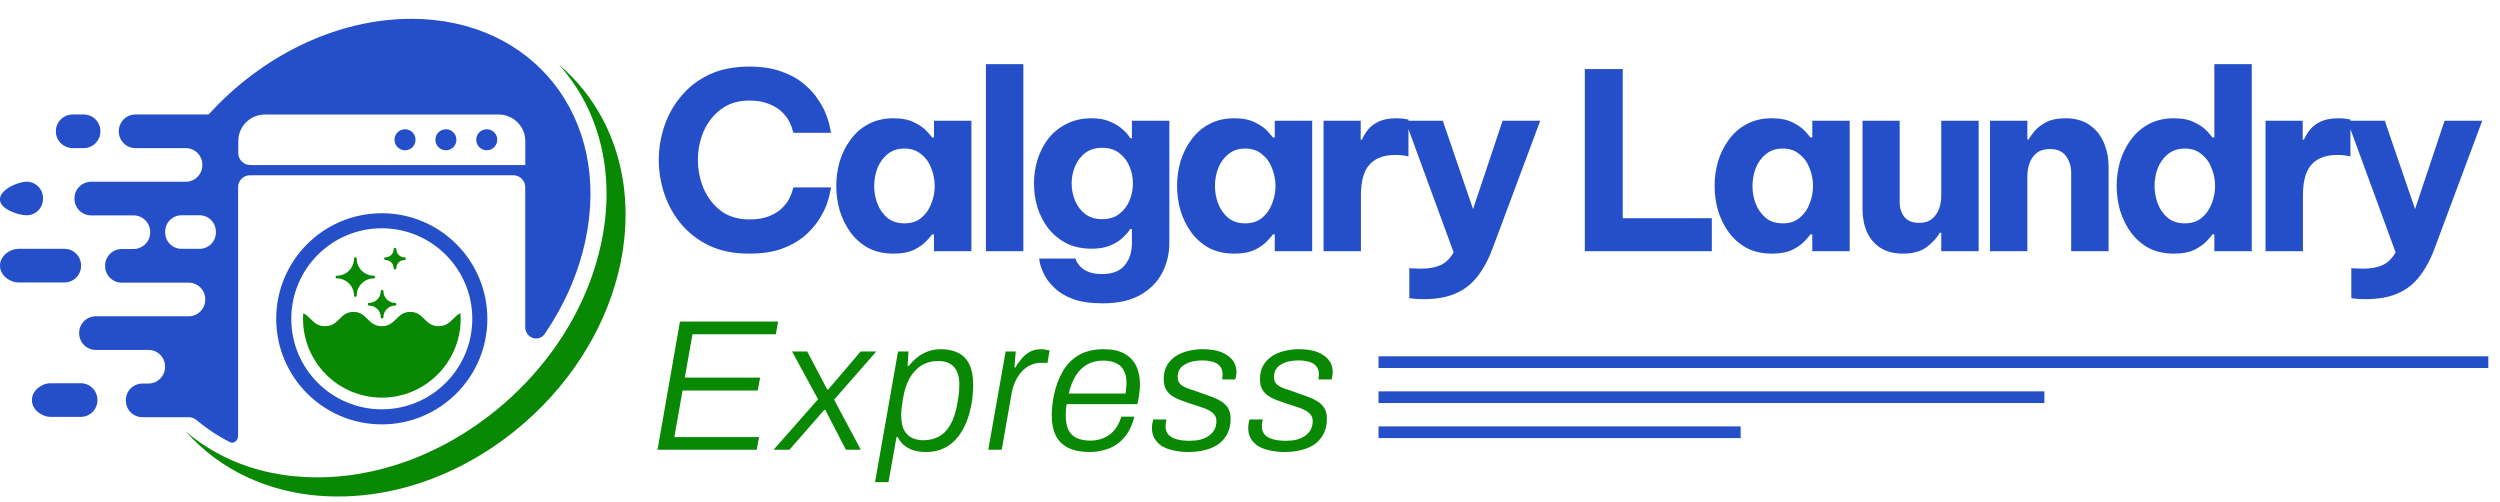 <svg width="214" height="43" viewBox="0 0 214 43" fill="none" xmlns="http://www.w3.org/2000/svg">
<path d="M35.202 1.611C28.763 1.611 22.391 4.824 17.92 9.734C17.882 9.776 17.828 9.8 17.771 9.8H12.734H11.592C10.807 9.8 10.171 10.437 10.171 11.221V11.258C10.171 12.042 10.807 12.679 11.592 12.679H15.902C16.686 12.679 17.323 13.316 17.323 14.1V14.137C17.323 14.921 16.686 15.558 15.902 15.558H14.539H10.744H7.797C7.013 15.558 6.376 16.195 6.376 16.979V17.016C6.376 17.8 7.013 18.437 7.797 18.437H9.06H11.434C12.218 18.437 12.855 19.074 12.855 19.858V19.895C12.855 20.679 12.218 21.316 11.434 21.316H10.418C9.634 21.316 8.997 21.953 8.997 22.737V22.774C8.997 23.558 9.634 24.195 10.418 24.195H10.497H16.15C16.934 24.195 17.571 24.832 17.571 25.616V25.653C17.571 26.437 16.934 27.074 16.15 27.074H15.523H10.497H8.197C7.413 27.074 6.776 27.711 6.776 28.495V28.532C6.776 29.316 7.413 29.953 8.197 29.953H11.971H12.713C13.497 29.953 14.129 30.59 14.129 31.374V31.411C14.129 32.19 13.502 32.816 12.729 32.832H12.707H12.192C11.408 32.832 10.771 33.468 10.771 34.253V34.29C10.771 35.074 11.408 35.711 12.192 35.711H12.734H16.156C16.409 35.711 16.653 35.806 16.846 35.97C17.708 36.704 18.669 37.34 19.714 37.862C20.019 38.014 20.381 37.677 20.381 37.337V35.716V16.025C20.381 15.459 20.84 15 21.406 15H43.935C44.501 15 44.96 15.459 44.96 16.025V27.989C44.96 28.942 46.11 29.348 46.646 28.56C48.298 26.128 49.509 23.415 50.118 20.553C52.344 10.09 45.665 1.611 35.202 1.611ZM18.481 19.9C18.481 20.674 17.855 21.3 17.081 21.3H16.229H15.539C14.765 21.3 14.139 20.674 14.139 19.9V19.827C14.139 19.053 14.765 18.427 15.539 18.427H17.081C17.855 18.427 18.481 19.053 18.481 19.827V19.9ZM44.97 14.127H21.422C20.856 14.127 20.397 13.668 20.397 13.102V12.074C20.397 10.821 21.413 9.806 22.665 9.806H42.697C43.949 9.806 44.965 10.821 44.965 12.074V14.121C44.965 14.124 44.967 14.127 44.97 14.127ZM32.681 18.253C27.692 18.253 23.644 22.3 23.644 27.29C23.644 32.279 27.692 36.326 32.681 36.326C37.67 36.326 41.718 32.279 41.718 27.29C41.718 22.3 37.67 18.253 32.681 18.253ZM40.428 27.29C40.428 31.569 36.96 35.037 32.681 35.037C28.402 35.037 24.934 31.569 24.934 27.29C24.934 23.011 28.402 19.542 32.681 19.542C36.96 19.542 40.428 23.011 40.428 27.29ZM42.565 11.963C42.565 12.463 42.16 12.864 41.665 12.864C41.165 12.864 40.765 12.458 40.765 11.963C40.765 11.463 41.17 11.063 41.665 11.063C42.165 11.063 42.565 11.463 42.565 11.963ZM39.07 11.963C39.07 12.463 38.665 12.864 38.17 12.864C37.67 12.864 37.27 12.458 37.27 11.963C37.27 11.463 37.676 11.063 38.17 11.063C38.665 11.063 39.07 11.463 39.07 11.963ZM35.57 11.963C35.57 12.463 35.165 12.864 34.67 12.864C34.17 12.864 33.77 12.458 33.77 11.963C33.77 11.463 34.176 11.063 34.67 11.063C35.17 11.063 35.57 11.463 35.57 11.963ZM4.783 11.258V11.221C4.783 10.437 5.439 9.8 6.223 9.8H7.171C7.955 9.8 8.592 10.437 8.592 11.221V11.258C8.592 12.042 7.955 12.679 7.171 12.679H6.223C5.439 12.674 4.783 12.042 4.783 11.258ZM-8.39233e-05 17.1V17.027C-8.39233e-05 16.253 1.508 15.553 2.281 15.553C3.055 15.553 3.681 16.179 3.681 16.953V17.027C3.681 17.8 3.055 18.427 2.281 18.427C1.508 18.427 -8.39233e-05 17.874 -8.39233e-05 17.1ZM5.518 24.179H1.592C0.808 24.179 -8.39233e-05 23.542 -8.39233e-05 22.758V22.721C-8.39233e-05 21.937 0.808 21.3 1.592 21.3H5.518C6.302 21.3 6.939 21.937 6.939 22.721V22.758C6.939 23.542 6.302 24.179 5.518 24.179ZM8.339 34.226V34.263C8.339 35.047 7.702 35.684 6.918 35.684H4.334C3.55 35.684 2.733 35.047 2.733 34.263V34.226C2.733 33.442 3.55 32.805 4.334 32.805H6.918C7.702 32.805 8.339 33.442 8.339 34.226Z" fill="#254FC9"/>
<path d="M25.939 27.29C25.939 27.127 25.944 26.969 25.955 26.811C26.213 26.927 26.397 27.111 26.592 27.305C26.892 27.611 27.207 27.921 27.823 27.921C28.439 27.921 28.75 27.605 29.055 27.305C29.365 26.995 29.655 26.7 30.255 26.7C30.855 26.7 31.144 26.995 31.455 27.305C31.755 27.611 32.071 27.921 32.686 27.921C33.302 27.921 33.613 27.605 33.918 27.305C34.228 26.995 34.518 26.7 35.118 26.7C35.718 26.7 36.007 26.995 36.318 27.305C36.618 27.611 36.934 27.921 37.55 27.921C38.165 27.921 38.476 27.605 38.781 27.305C38.976 27.111 39.16 26.921 39.418 26.811C39.428 26.969 39.434 27.132 39.434 27.29C39.434 31.016 36.413 34.037 32.686 34.037C28.96 34.037 25.939 31.016 25.939 27.29ZM28.839 23.832C29.644 23.832 30.302 24.49 30.302 25.295C30.302 25.358 30.355 25.411 30.418 25.411C30.481 25.411 30.534 25.358 30.534 25.295C30.534 24.49 31.192 23.832 31.997 23.832C32.06 23.832 32.113 23.779 32.113 23.716C32.113 23.653 32.06 23.6 31.997 23.6C31.192 23.6 30.534 22.942 30.534 22.137C30.534 22.074 30.481 22.021 30.418 22.021C30.355 22.021 30.302 22.074 30.302 22.137C30.302 22.942 29.644 23.6 28.839 23.6C28.776 23.6 28.723 23.653 28.723 23.716C28.723 23.779 28.776 23.832 28.839 23.832ZM33.002 22.258C33.386 22.258 33.697 22.569 33.697 22.953C33.697 23.016 33.749 23.069 33.813 23.069C33.876 23.069 33.928 23.016 33.928 22.953C33.928 22.569 34.239 22.258 34.623 22.258C34.686 22.258 34.739 22.206 34.739 22.142C34.739 22.079 34.686 22.026 34.623 22.026C34.239 22.026 33.928 21.716 33.928 21.332C33.928 21.269 33.876 21.216 33.813 21.216C33.749 21.216 33.697 21.269 33.697 21.332C33.697 21.716 33.386 22.026 33.002 22.026C32.939 22.026 32.886 22.079 32.886 22.142C32.886 22.206 32.939 22.258 33.002 22.258ZM31.481 26.042C31.481 26.105 31.534 26.158 31.597 26.158C32.144 26.158 32.592 26.605 32.592 27.153C32.592 27.216 32.644 27.269 32.707 27.269C32.771 27.269 32.823 27.216 32.823 27.153C32.823 26.605 33.271 26.158 33.818 26.158C33.881 26.158 33.934 26.105 33.934 26.042C33.934 25.979 33.881 25.927 33.818 25.927C33.271 25.927 32.823 25.479 32.823 24.932C32.823 24.869 32.771 24.816 32.707 24.816C32.644 24.816 32.592 24.869 32.592 24.932C32.592 25.479 32.144 25.927 31.597 25.927C31.529 25.927 31.481 25.979 31.481 26.042ZM53.139 14.469C52.581 11.906 51.492 9.611 49.897 7.637C49.276 6.869 48.586 6.164 47.839 5.532C48.018 5.732 48.197 5.937 48.365 6.148C49.913 8.063 50.976 10.295 51.518 12.79C52.07 15.342 52.055 18.053 51.46 20.837C50.528 25.216 48.26 29.374 44.965 32.811C44.228 33.579 43.439 34.316 42.597 35.005C40.128 37.042 37.397 38.584 34.565 39.574C32.139 40.421 29.634 40.863 27.155 40.863C24.439 40.863 21.902 40.337 19.618 39.295C18.244 38.669 17.002 37.874 15.897 36.921C17.376 38.605 19.181 39.942 21.271 40.895C23.597 41.958 26.176 42.5 28.934 42.5C32.702 42.5 36.518 41.484 40.028 39.579C41.518 38.774 42.955 37.805 44.307 36.69C44.534 36.505 44.749 36.316 44.971 36.126C49.144 32.458 52.018 27.695 53.097 22.621C53.681 19.805 53.702 17.063 53.139 14.469Z" fill="#098903"/>
<path d="M64.122 21.711C62.83 21.711 61.7 21.486 60.73 21.037C59.776 20.573 58.975 19.962 58.329 19.204C57.683 18.431 57.198 17.568 56.875 16.613C56.552 15.658 56.391 14.682 56.391 13.684C56.391 12.701 56.552 11.732 56.875 10.777C57.198 9.822 57.683 8.966 58.329 8.207C58.975 7.435 59.776 6.824 60.73 6.374C61.7 5.925 62.83 5.7 64.122 5.7C65.204 5.7 66.124 5.841 66.882 6.122C67.654 6.389 68.293 6.74 68.799 7.175C69.319 7.596 69.733 8.053 70.042 8.544C70.365 9.022 70.603 9.478 70.758 9.914C70.912 10.335 71.011 10.686 71.053 10.967C71.109 11.234 71.137 11.367 71.137 11.367H67.914C67.914 11.367 67.886 11.276 67.83 11.093C67.788 10.897 67.696 10.665 67.556 10.398C67.415 10.117 67.205 9.843 66.924 9.577C66.657 9.31 66.292 9.085 65.829 8.902C65.379 8.706 64.817 8.607 64.143 8.607C63.174 8.607 62.36 8.86 61.7 9.366C61.053 9.857 60.562 10.489 60.225 11.262C59.902 12.034 59.74 12.842 59.74 13.684C59.74 14.527 59.902 15.342 60.225 16.128C60.562 16.901 61.053 17.54 61.7 18.045C62.36 18.537 63.174 18.782 64.143 18.782C64.817 18.782 65.379 18.691 65.829 18.509C66.292 18.326 66.657 18.101 66.924 17.834C67.205 17.554 67.415 17.28 67.556 17.013C67.696 16.732 67.788 16.5 67.83 16.318C67.886 16.135 67.914 16.044 67.914 16.044H71.137C71.137 16.044 71.109 16.184 71.053 16.465C71.011 16.732 70.912 17.083 70.758 17.518C70.603 17.94 70.365 18.396 70.042 18.888C69.733 19.365 69.319 19.822 68.799 20.257C68.293 20.678 67.654 21.029 66.882 21.31C66.124 21.577 65.204 21.711 64.122 21.711ZM76.494 10.124C77.21 10.124 77.8 10.244 78.263 10.482C78.727 10.707 79.078 10.953 79.317 11.22C79.57 11.486 79.724 11.669 79.78 11.767H79.949V10.335H83.151V21.5H79.949V20.067H79.78C79.724 20.166 79.57 20.348 79.317 20.615C79.078 20.882 78.727 21.135 78.263 21.374C77.8 21.598 77.21 21.711 76.494 21.711C75.665 21.711 74.942 21.549 74.324 21.226C73.72 20.889 73.215 20.447 72.807 19.899C72.4 19.337 72.091 18.712 71.88 18.024C71.684 17.336 71.585 16.634 71.585 15.918C71.585 15.201 71.684 14.499 71.88 13.811C72.091 13.123 72.4 12.505 72.807 11.957C73.215 11.395 73.72 10.953 74.324 10.63C74.942 10.293 75.665 10.124 76.494 10.124ZM77.421 12.715C76.845 12.715 76.36 12.877 75.967 13.2C75.588 13.509 75.3 13.909 75.103 14.401C74.921 14.892 74.83 15.398 74.83 15.918C74.83 16.437 74.921 16.943 75.103 17.434C75.3 17.926 75.588 18.333 75.967 18.656C76.36 18.965 76.845 19.119 77.421 19.119C77.996 19.119 78.474 18.965 78.853 18.656C79.246 18.333 79.534 17.926 79.717 17.434C79.913 16.943 80.012 16.437 80.012 15.918C80.012 15.398 79.913 14.892 79.717 14.401C79.534 13.909 79.246 13.509 78.853 13.2C78.474 12.877 77.996 12.715 77.421 12.715ZM84.396 21.5V5.49H87.599V21.5H84.396ZM94.387 25.966C93.347 25.966 92.491 25.84 91.817 25.587C91.156 25.334 90.63 25.011 90.237 24.618C89.843 24.239 89.555 23.859 89.373 23.48C89.19 23.101 89.071 22.778 89.015 22.511C88.973 22.258 88.951 22.132 88.951 22.132H92.069C92.069 22.132 92.09 22.195 92.132 22.322C92.189 22.462 92.294 22.616 92.448 22.785C92.603 22.968 92.828 23.122 93.123 23.248C93.432 23.389 93.839 23.459 94.344 23.459C95.215 23.459 95.854 23.213 96.261 22.722C96.683 22.23 96.893 21.584 96.893 20.784V19.604H96.746C96.606 19.829 96.395 20.075 96.114 20.341C95.833 20.608 95.475 20.833 95.04 21.015C94.604 21.198 94.078 21.289 93.46 21.289C92.631 21.289 91.908 21.135 91.29 20.826C90.672 20.503 90.152 20.075 89.731 19.541C89.324 19.007 89.015 18.41 88.804 17.75C88.607 17.09 88.509 16.409 88.509 15.707C88.509 15.019 88.607 14.345 88.804 13.684C89.015 13.01 89.324 12.406 89.731 11.873C90.152 11.339 90.672 10.918 91.29 10.609C91.908 10.286 92.631 10.124 93.46 10.124C94.078 10.124 94.604 10.223 95.04 10.419C95.475 10.602 95.833 10.826 96.114 11.093C96.409 11.346 96.62 11.592 96.746 11.831H96.893V10.335H100.096V20.784C100.096 21.711 99.892 22.567 99.485 23.354C99.077 24.14 98.452 24.772 97.61 25.25C96.767 25.727 95.693 25.966 94.387 25.966ZM94.344 18.761C94.934 18.761 95.419 18.614 95.798 18.319C96.191 18.024 96.486 17.645 96.683 17.181C96.879 16.704 96.978 16.212 96.978 15.707C96.978 15.187 96.879 14.696 96.683 14.232C96.486 13.769 96.191 13.389 95.798 13.095C95.419 12.8 94.934 12.652 94.344 12.652C93.769 12.652 93.284 12.8 92.891 13.095C92.512 13.389 92.224 13.769 92.027 14.232C91.831 14.696 91.732 15.187 91.732 15.707C91.732 16.212 91.831 16.704 92.027 17.181C92.224 17.645 92.512 18.024 92.891 18.319C93.284 18.614 93.769 18.761 94.344 18.761ZM105.665 10.124C106.381 10.124 106.971 10.244 107.434 10.482C107.898 10.707 108.249 10.953 108.488 11.22C108.74 11.486 108.895 11.669 108.951 11.767H109.12V10.335H112.322V21.5H109.12V20.067H108.951C108.895 20.166 108.74 20.348 108.488 20.615C108.249 20.882 107.898 21.135 107.434 21.374C106.971 21.598 106.381 21.711 105.665 21.711C104.836 21.711 104.113 21.549 103.495 21.226C102.891 20.889 102.385 20.447 101.978 19.899C101.571 19.337 101.262 18.712 101.051 18.024C100.855 17.336 100.756 16.634 100.756 15.918C100.756 15.201 100.855 14.499 101.051 13.811C101.262 13.123 101.571 12.505 101.978 11.957C102.385 11.395 102.891 10.953 103.495 10.63C104.113 10.293 104.836 10.124 105.665 10.124ZM106.592 12.715C106.016 12.715 105.531 12.877 105.138 13.2C104.759 13.509 104.471 13.909 104.274 14.401C104.092 14.892 104 15.398 104 15.918C104 16.437 104.092 16.943 104.274 17.434C104.471 17.926 104.759 18.333 105.138 18.656C105.531 18.965 106.016 19.119 106.592 19.119C107.167 19.119 107.645 18.965 108.024 18.656C108.417 18.333 108.705 17.926 108.888 17.434C109.084 16.943 109.183 16.437 109.183 15.918C109.183 15.398 109.084 14.892 108.888 14.401C108.705 13.909 108.417 13.509 108.024 13.2C107.645 12.877 107.167 12.715 106.592 12.715ZM113.295 21.5V10.335H116.476V11.957H116.581C116.708 11.662 116.883 11.374 117.108 11.093C117.333 10.812 117.642 10.581 118.035 10.398C118.428 10.216 118.934 10.124 119.552 10.124C119.861 10.124 120.106 10.145 120.289 10.188C120.472 10.216 120.563 10.23 120.563 10.23V13.389C120.563 13.389 120.457 13.368 120.247 13.326C120.05 13.284 119.79 13.263 119.467 13.263C118.47 13.263 117.726 13.537 117.234 14.085C116.743 14.618 116.497 15.496 116.497 16.718V21.5H113.295ZM121.881 25.608C121.502 25.608 121.2 25.594 120.975 25.566C120.75 25.538 120.638 25.524 120.638 25.524V22.954C120.638 22.954 120.729 22.961 120.912 22.975C121.108 22.989 121.347 22.996 121.628 22.996C122.302 22.996 122.857 22.897 123.292 22.701C123.728 22.518 124.107 22.153 124.43 21.605L120.301 10.335H123.503L126.094 17.898L128.622 10.335H131.845L127.843 21.058C127.478 22.083 127.035 22.933 126.515 23.607C126.01 24.281 125.385 24.779 124.641 25.102C123.896 25.439 122.976 25.608 121.881 25.608ZM135.661 21.5V5.911H138.906V18.677H146.532V21.5H135.661ZM151.677 10.124C152.393 10.124 152.983 10.244 153.447 10.482C153.91 10.707 154.261 10.953 154.5 11.22C154.753 11.486 154.907 11.669 154.963 11.767H155.132V10.335H158.334V21.5H155.132V20.067H154.963C154.907 20.166 154.753 20.348 154.5 20.615C154.261 20.882 153.91 21.135 153.447 21.374C152.983 21.598 152.393 21.711 151.677 21.711C150.848 21.711 150.125 21.549 149.507 21.226C148.903 20.889 148.398 20.447 147.991 19.899C147.583 19.337 147.274 18.712 147.064 18.024C146.867 17.336 146.769 16.634 146.769 15.918C146.769 15.201 146.867 14.499 147.064 13.811C147.274 13.123 147.583 12.505 147.991 11.957C148.398 11.395 148.903 10.953 149.507 10.63C150.125 10.293 150.848 10.124 151.677 10.124ZM152.604 12.715C152.028 12.715 151.544 12.877 151.15 13.2C150.771 13.509 150.483 13.909 150.287 14.401C150.104 14.892 150.013 15.398 150.013 15.918C150.013 16.437 150.104 16.943 150.287 17.434C150.483 17.926 150.771 18.333 151.15 18.656C151.544 18.965 152.028 19.119 152.604 19.119C153.18 19.119 153.657 18.965 154.037 18.656C154.43 18.333 154.718 17.926 154.9 17.434C155.097 16.943 155.195 16.437 155.195 15.918C155.195 15.398 155.097 14.892 154.9 14.401C154.718 13.909 154.43 13.509 154.037 13.2C153.657 12.877 153.18 12.715 152.604 12.715ZM162.907 21.711C162.12 21.711 161.467 21.542 160.948 21.205C160.442 20.868 160.063 20.419 159.81 19.857C159.557 19.281 159.431 18.635 159.431 17.919V10.335H162.612V17.287C162.612 17.82 162.752 18.256 163.033 18.593C163.314 18.916 163.728 19.077 164.276 19.077C164.739 19.077 165.105 18.965 165.371 18.74C165.652 18.516 165.856 18.228 165.982 17.877C166.109 17.526 166.172 17.153 166.172 16.76V10.335H169.374V21.5H166.172V19.92H166.046C165.807 20.355 165.435 20.763 164.929 21.142C164.438 21.521 163.763 21.711 162.907 21.711ZM170.341 21.5V10.335H173.543V11.936H173.648C173.775 11.711 173.957 11.458 174.196 11.178C174.449 10.897 174.779 10.651 175.186 10.44C175.607 10.23 176.141 10.124 176.787 10.124C177.658 10.124 178.367 10.328 178.915 10.735C179.462 11.128 179.863 11.641 180.115 12.273C180.368 12.891 180.495 13.544 180.495 14.232V21.5H177.293V14.78C177.293 14.246 177.145 13.776 176.85 13.368C176.569 12.961 176.113 12.758 175.481 12.758C175.003 12.758 174.624 12.87 174.343 13.095C174.062 13.319 173.859 13.607 173.732 13.958C173.606 14.309 173.543 14.682 173.543 15.075V21.5H170.341ZM186.094 21.711C185.265 21.711 184.542 21.549 183.924 21.226C183.32 20.889 182.815 20.447 182.407 19.899C182 19.337 181.691 18.712 181.48 18.024C181.284 17.336 181.186 16.634 181.186 15.918C181.186 15.201 181.284 14.499 181.48 13.811C181.691 13.123 182 12.505 182.407 11.957C182.815 11.395 183.32 10.953 183.924 10.63C184.542 10.293 185.265 10.124 186.094 10.124C186.81 10.124 187.4 10.244 187.864 10.482C188.327 10.707 188.678 10.953 188.917 11.22C189.17 11.486 189.324 11.669 189.38 11.767H189.549V5.49H192.751V21.5H189.549V20.067H189.38C189.324 20.166 189.17 20.348 188.917 20.615C188.678 20.882 188.327 21.135 187.864 21.374C187.4 21.598 186.81 21.711 186.094 21.711ZM187.021 19.119C187.597 19.119 188.074 18.965 188.453 18.656C188.847 18.333 189.135 17.926 189.317 17.434C189.514 16.943 189.612 16.437 189.612 15.918C189.612 15.398 189.514 14.892 189.317 14.401C189.135 13.909 188.847 13.509 188.453 13.2C188.074 12.877 187.597 12.715 187.021 12.715C186.445 12.715 185.961 12.877 185.567 13.2C185.188 13.509 184.9 13.909 184.704 14.401C184.521 14.892 184.43 15.398 184.43 15.918C184.43 16.437 184.521 16.943 184.704 17.434C184.9 17.926 185.188 18.333 185.567 18.656C185.961 18.965 186.445 19.119 187.021 19.119ZM193.93 21.5V10.335H197.111V11.957H197.216C197.343 11.662 197.518 11.374 197.743 11.093C197.968 10.812 198.277 10.581 198.67 10.398C199.063 10.216 199.569 10.124 200.187 10.124C200.496 10.124 200.741 10.145 200.924 10.188C201.107 10.216 201.198 10.23 201.198 10.23V13.389C201.198 13.389 201.092 13.368 200.882 13.326C200.685 13.284 200.425 13.263 200.102 13.263C199.105 13.263 198.361 13.537 197.869 14.085C197.378 14.618 197.132 15.496 197.132 16.718V21.5H193.93ZM202.516 25.608C202.137 25.608 201.835 25.594 201.61 25.566C201.385 25.538 201.273 25.524 201.273 25.524V22.954C201.273 22.954 201.364 22.961 201.547 22.975C201.743 22.989 201.982 22.996 202.263 22.996C202.937 22.996 203.492 22.897 203.927 22.701C204.363 22.518 204.742 22.153 205.065 21.605L200.936 10.335H204.138L206.729 17.898L209.257 10.335H212.48L208.478 21.058C208.113 22.083 207.67 22.933 207.15 23.607C206.645 24.281 206.02 24.779 205.276 25.102C204.531 25.439 203.611 25.608 202.516 25.608Z" fill="#254FC9"/>
<path d="M56.284 38.5L58.204 27.524H66.604L66.412 28.612H59.276L58.62 32.324H65.068L64.86 33.428H58.428L57.724 37.412H64.972L64.78 38.5H56.284ZM66.216 38.5L70.024 34.18L67.8 30.084H69.096L70.808 33.332H70.904L73.672 30.084H75.016L71.4 34.212L73.688 38.5H72.408L70.648 35.092H70.552L67.576 38.5H66.216ZM74.904 41.268L76.872 30.084H77.768L77.688 31.316H77.8C78.174 30.836 78.59 30.479 79.048 30.244C79.507 30.009 79.998 29.892 80.52 29.892C81.118 29.892 81.624 29.999 82.04 30.212C82.456 30.425 82.771 30.756 82.984 31.204C83.198 31.652 83.304 32.223 83.304 32.916C83.304 33.151 83.294 33.401 83.272 33.668C83.262 33.924 83.23 34.201 83.176 34.5C83.006 35.46 82.734 36.249 82.36 36.868C81.998 37.487 81.555 37.945 81.032 38.244C80.51 38.543 79.928 38.692 79.288 38.692C78.926 38.692 78.584 38.649 78.264 38.564C77.955 38.479 77.678 38.34 77.432 38.148C77.187 37.956 76.99 37.711 76.84 37.412H76.744L76.056 41.268H74.904ZM79.016 37.684C79.539 37.684 79.992 37.577 80.376 37.364C80.771 37.151 81.096 36.815 81.352 36.356C81.619 35.887 81.816 35.289 81.944 34.564C81.998 34.276 82.035 34.036 82.056 33.844C82.088 33.641 82.104 33.471 82.104 33.332C82.115 33.183 82.12 33.049 82.12 32.932C82.12 32.441 82.046 32.052 81.896 31.764C81.747 31.465 81.539 31.247 81.272 31.108C81.006 30.969 80.68 30.9 80.296 30.9C79.774 30.9 79.31 31.023 78.904 31.268C78.499 31.513 78.158 31.871 77.88 32.34C77.614 32.809 77.422 33.391 77.304 34.084C77.272 34.319 77.24 34.521 77.208 34.692C77.187 34.863 77.171 35.012 77.16 35.14C77.15 35.268 77.144 35.391 77.144 35.508C77.144 36.095 77.235 36.548 77.416 36.868C77.608 37.177 77.843 37.391 78.12 37.508C78.408 37.625 78.707 37.684 79.016 37.684ZM84.595 38.5L86.083 30.084H86.947L86.835 31.46H86.915C87.043 31.236 87.203 31.007 87.395 30.772C87.587 30.527 87.822 30.319 88.099 30.148C88.387 29.977 88.729 29.892 89.123 29.892C89.294 29.892 89.443 29.908 89.571 29.94C89.699 29.961 89.79 29.983 89.843 30.004L89.667 31.06H89.139C88.787 31.06 88.467 31.129 88.179 31.268C87.891 31.407 87.641 31.599 87.427 31.844C87.214 32.089 87.033 32.377 86.883 32.708C86.745 33.028 86.643 33.38 86.579 33.764L85.747 38.5H84.595ZM93.261 38.692C92.536 38.692 91.933 38.575 91.453 38.34C90.973 38.105 90.616 37.759 90.381 37.3C90.147 36.831 90.029 36.255 90.029 35.572C90.029 35.284 90.045 34.996 90.077 34.708C90.109 34.42 90.152 34.143 90.205 33.876C90.365 33.097 90.616 32.409 90.957 31.812C91.299 31.215 91.757 30.745 92.333 30.404C92.909 30.063 93.624 29.892 94.477 29.892C95.192 29.892 95.773 30.015 96.221 30.26C96.68 30.505 97.021 30.852 97.245 31.3C97.469 31.748 97.581 32.287 97.581 32.916C97.581 33.161 97.56 33.428 97.517 33.716C97.485 34.004 97.432 34.297 97.357 34.596H91.309C91.277 34.767 91.256 34.932 91.245 35.092C91.235 35.241 91.229 35.391 91.229 35.54C91.229 36.052 91.304 36.468 91.453 36.788C91.613 37.108 91.848 37.343 92.157 37.492C92.477 37.641 92.867 37.716 93.325 37.716C93.613 37.716 93.891 37.679 94.157 37.604C94.424 37.529 94.675 37.412 94.909 37.252C95.144 37.092 95.352 36.884 95.533 36.628C95.725 36.361 95.875 36.041 95.981 35.668H97.101C96.973 36.18 96.792 36.628 96.557 37.012C96.323 37.385 96.04 37.7 95.709 37.956C95.379 38.201 95.005 38.383 94.589 38.5C94.173 38.628 93.731 38.692 93.261 38.692ZM91.485 33.684H96.349C96.371 33.513 96.387 33.359 96.397 33.22C96.419 33.071 96.429 32.927 96.429 32.788C96.429 32.372 96.355 32.02 96.205 31.732C96.067 31.444 95.848 31.231 95.549 31.092C95.261 30.943 94.888 30.868 94.429 30.868C93.928 30.868 93.48 30.975 93.085 31.188C92.691 31.401 92.36 31.721 92.093 32.148C91.827 32.564 91.624 33.076 91.485 33.684ZM101.725 38.692C101.235 38.692 100.797 38.644 100.413 38.548C100.029 38.463 99.699 38.335 99.421 38.164C99.155 37.983 98.952 37.764 98.814 37.508C98.675 37.252 98.606 36.964 98.606 36.644C98.606 36.516 98.616 36.388 98.638 36.26C98.659 36.132 98.686 36.015 98.718 35.908H99.853C99.832 36.015 99.811 36.116 99.79 36.212C99.779 36.308 99.773 36.393 99.773 36.468C99.773 36.777 99.853 37.023 100.013 37.204C100.184 37.385 100.424 37.519 100.733 37.604C101.043 37.689 101.411 37.732 101.837 37.732C102.157 37.732 102.456 37.7 102.733 37.636C103.011 37.561 103.251 37.455 103.453 37.316C103.667 37.177 103.832 37.001 103.949 36.788C104.067 36.575 104.125 36.324 104.125 36.036C104.125 35.801 104.056 35.609 103.917 35.46C103.789 35.311 103.613 35.183 103.389 35.076C103.165 34.969 102.915 34.873 102.637 34.788C102.371 34.703 102.088 34.612 101.789 34.516C101.523 34.42 101.256 34.324 100.989 34.228C100.733 34.132 100.499 34.009 100.285 33.86C100.083 33.711 99.918 33.524 99.79 33.3C99.672 33.076 99.614 32.793 99.614 32.452C99.614 32.015 99.699 31.636 99.87 31.316C100.051 30.996 100.296 30.729 100.605 30.516C100.915 30.303 101.272 30.148 101.677 30.052C102.083 29.945 102.509 29.892 102.957 29.892C103.352 29.892 103.725 29.929 104.077 30.004C104.429 30.079 104.733 30.201 104.989 30.372C105.256 30.532 105.464 30.735 105.613 30.98C105.763 31.225 105.837 31.513 105.837 31.844C105.837 31.961 105.827 32.079 105.805 32.196C105.784 32.313 105.763 32.409 105.741 32.484H104.621C104.632 32.399 104.637 32.324 104.637 32.26C104.648 32.185 104.653 32.116 104.653 32.052C104.653 31.743 104.573 31.503 104.413 31.332C104.264 31.151 104.056 31.028 103.789 30.964C103.523 30.889 103.229 30.852 102.909 30.852C102.632 30.852 102.365 30.879 102.109 30.932C101.864 30.985 101.64 31.071 101.437 31.188C101.245 31.295 101.091 31.439 100.973 31.62C100.867 31.801 100.813 32.02 100.813 32.276C100.813 32.553 100.899 32.767 101.069 32.916C101.24 33.055 101.459 33.172 101.725 33.268C102.003 33.353 102.301 33.455 102.621 33.572C102.931 33.689 103.245 33.801 103.565 33.908C103.885 34.015 104.179 34.148 104.445 34.308C104.723 34.457 104.941 34.655 105.101 34.9C105.261 35.145 105.341 35.46 105.341 35.844C105.341 36.303 105.256 36.713 105.085 37.076C104.915 37.428 104.675 37.727 104.365 37.972C104.056 38.207 103.677 38.383 103.229 38.5C102.781 38.628 102.28 38.692 101.725 38.692ZM109.967 38.692C109.477 38.692 109.039 38.644 108.655 38.548C108.271 38.463 107.941 38.335 107.663 38.164C107.397 37.983 107.194 37.764 107.055 37.508C106.917 37.252 106.847 36.964 106.847 36.644C106.847 36.516 106.858 36.388 106.879 36.26C106.901 36.132 106.927 36.015 106.959 35.908H108.095C108.074 36.015 108.053 36.116 108.031 36.212C108.021 36.308 108.015 36.393 108.015 36.468C108.015 36.777 108.095 37.023 108.255 37.204C108.426 37.385 108.666 37.519 108.975 37.604C109.285 37.689 109.653 37.732 110.079 37.732C110.399 37.732 110.698 37.7 110.975 37.636C111.253 37.561 111.493 37.455 111.695 37.316C111.909 37.177 112.074 37.001 112.191 36.788C112.309 36.575 112.367 36.324 112.367 36.036C112.367 35.801 112.298 35.609 112.159 35.46C112.031 35.311 111.855 35.183 111.631 35.076C111.407 34.969 111.157 34.873 110.879 34.788C110.613 34.703 110.33 34.612 110.031 34.516C109.765 34.42 109.498 34.324 109.231 34.228C108.975 34.132 108.741 34.009 108.527 33.86C108.325 33.711 108.159 33.524 108.031 33.3C107.914 33.076 107.855 32.793 107.855 32.452C107.855 32.015 107.941 31.636 108.111 31.316C108.293 30.996 108.538 30.729 108.847 30.516C109.157 30.303 109.514 30.148 109.919 30.052C110.325 29.945 110.751 29.892 111.199 29.892C111.594 29.892 111.967 29.929 112.319 30.004C112.671 30.079 112.975 30.201 113.231 30.372C113.498 30.532 113.706 30.735 113.855 30.98C114.005 31.225 114.079 31.513 114.079 31.844C114.079 31.961 114.069 32.079 114.047 32.196C114.026 32.313 114.005 32.409 113.983 32.484H112.863C112.874 32.399 112.879 32.324 112.879 32.26C112.89 32.185 112.895 32.116 112.895 32.052C112.895 31.743 112.815 31.503 112.655 31.332C112.506 31.151 112.298 31.028 112.031 30.964C111.765 30.889 111.471 30.852 111.151 30.852C110.874 30.852 110.607 30.879 110.351 30.932C110.106 30.985 109.882 31.071 109.679 31.188C109.487 31.295 109.333 31.439 109.215 31.62C109.109 31.801 109.055 32.02 109.055 32.276C109.055 32.553 109.141 32.767 109.311 32.916C109.482 33.055 109.701 33.172 109.967 33.268C110.245 33.353 110.543 33.455 110.863 33.572C111.173 33.689 111.487 33.801 111.807 33.908C112.127 34.015 112.421 34.148 112.687 34.308C112.965 34.457 113.183 34.655 113.343 34.9C113.503 35.145 113.583 35.46 113.583 35.844C113.583 36.303 113.498 36.713 113.327 37.076C113.157 37.428 112.917 37.727 112.607 37.972C112.298 38.207 111.919 38.383 111.471 38.5C111.023 38.628 110.522 38.692 109.967 38.692Z" fill="#098903"/>
<path d="M118 31H213" stroke="#254FC9"/>
<path d="M118 34H175" stroke="#254FC9"/>
<path d="M118 37L149 37" stroke="#254FC9"/>
</svg>
